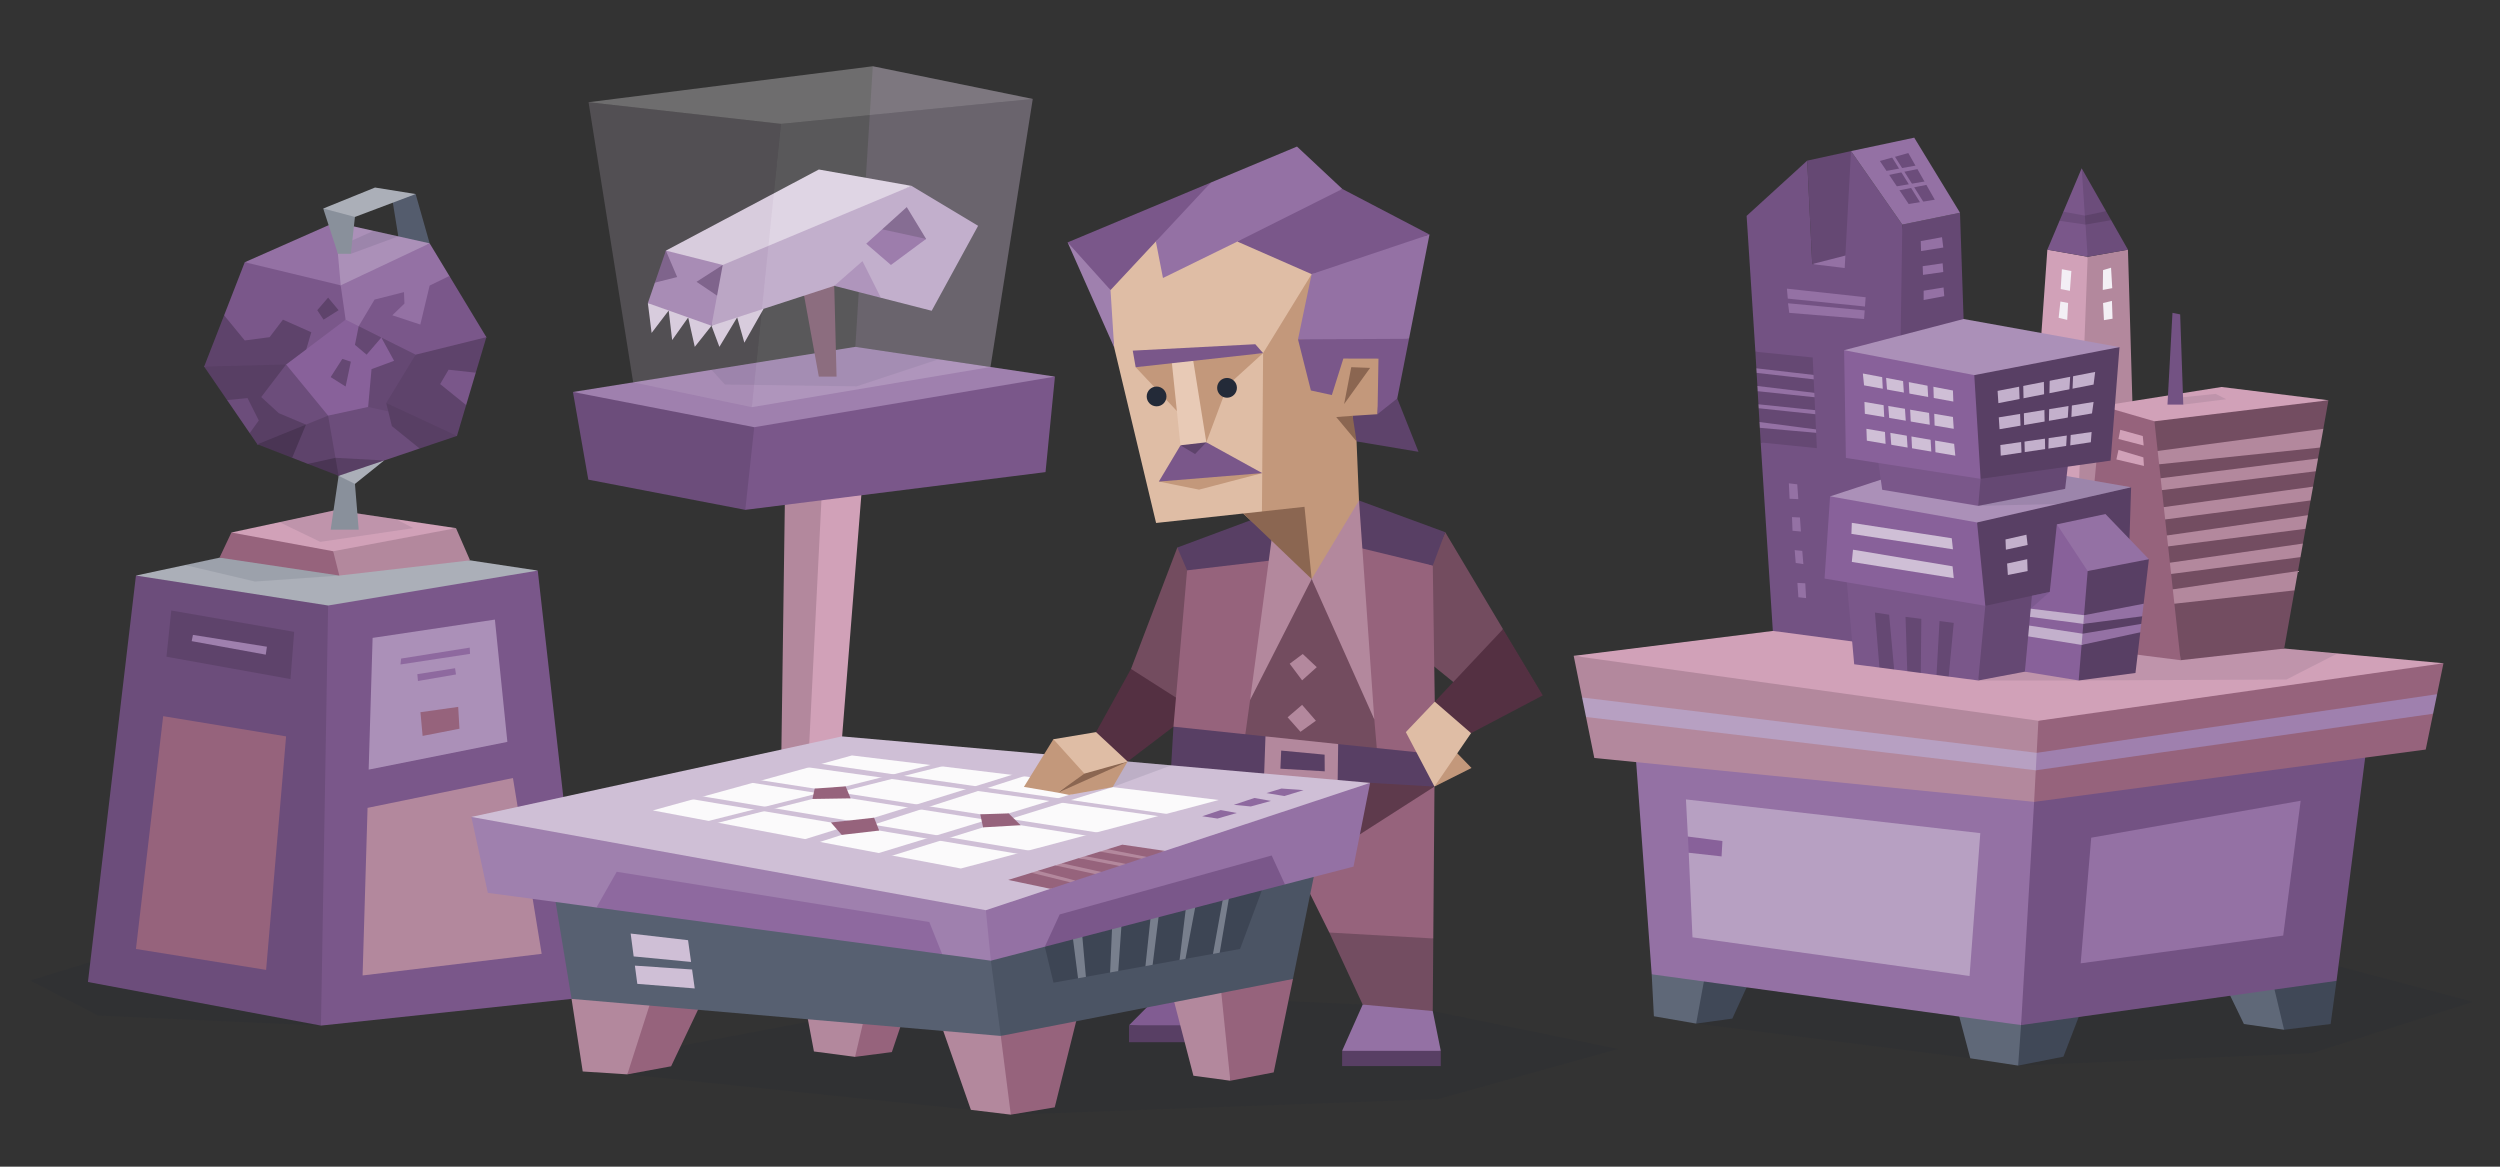<svg xmlns="http://www.w3.org/2000/svg" id="a" viewBox="0 0 900 420"><rect x="0" y="0" width="900" height="420" fill="#333333" stroke="none"/><defs><style>.i{fill:#735283}.aa,.ab,.ac,.ad,.ae,.ag,.ai,.aj,.ak,.al,.am,.an,.ao,.ap,.aq,.ar,.as,.at,.au,.av,.ax,.az,.ba,.bb,.bd,.be,.bf,.bg,.bh,.bi,.bj,.bk,.i,.j,.l,.m,.n,.r,.s,.t,.u,.w,.z{stroke-width:0}.aa,.ab,.ag,.ai,.ak,.al,.ao,.ap,.ar,.as,.at,.au,.ba,.be,.j,.u{fill-rule:evenodd}.ax,.j{fill:#5e436b}.l{fill:#89909b}.m{fill:#1d2432;opacity:.1}.be,.n{fill:#7a578a}.ar,.r{fill:#9f80ae}.bj{fill:#f3eff5}.ag,.s{fill:#8e699f}.al,.t{fill:#9471a4}.u{fill:#c3987b}.ac{fill:#734d61}.w{fill:#4a3554}.as,.z{fill:#583f64}.aa{fill:#734c5f}.ab{fill:#787f8d}.ad,.at{fill:#b3889d}.ae{fill:#abafb8}.ai,.bd{fill:#96637c}.aj{fill:#6c4d7b}.ak,.bg{fill:#cfbfd6}.am{fill:#404857}.an{fill:#c3b0cc}.ao{fill:#543042}.ap{fill:#dfbda5}.aq{fill:#654873}.au{fill:#5e3a4c}.av{fill:#d1a1b8}.az{fill:#dbcfe0}.ba{fill:#8b6651}.bb{fill:#5f6878}.bf{fill:#b7a0c2}.bh{fill:#232a38}.bi{fill:#88619a}.bk{fill:#ab90b8}</style></defs><g id="b"><path d="m225.84 386.77-4.77-5.73 69.94-13.21 126.17-9.56 73.39 3.38 25.22 2.33 66.65 13.65-64.73 18.02-153.82 5.63-10.99-6.23-3.38 4.49-123.68-12.77zM610.61 368.49v-17.96l149.5-10.63 81.74 7.94 48.43 12.82-58.06 18.49-105.69 4.46-9.53-7.18-7.69 4.56-98.7-12.5zM35.38 365.6 10.88 353l48.06-14.79 56.61 31-80.17-3.61z" class="m"/></g><g id="c"><path d="m822.27 370.71-14.46-2.06-10.9-22.54 30.1 4.6-4.74 20z" class="bb"/><path d="m841.16 353.1-2.13 15.55-16.76 2.06-6.04-25.39 24.93 7.78zM726.53 383.61l16.3-3.21 9.91-25.74-25.16 14.37-3.89 4.2 2.84 10.38z" class="am"/><path d="m727.58 369.03-1.05 14.58-17.22-2.62-6.28-23.79 24.55 11.83z" class="bb"/><path d="m610.61 368.49 13.02-1.8 9.98-21.76-20.13.33-6.74 6.29 3.87 16.94z" class="am"/><path d="m594.61 350.75.79 15.1 15.21 2.64 4.33-23.56-20.33 5.82z" class="bb"/><path d="m588.77 271.02 5.84 79.73 132.97 18.28 23.21-85.67-23.21-7.82-138.81-4.52z" class="t"/><path d="m727.58 369.03 113.58-15.93 11.68-91.1-80.76 3.41-39.8 23.26-4.7 80.36z" class="i"/><path d="m566.53 236.11 3.02 14.98 5.07 4.13-3.65 2.9 2.98 14.75 158.33 15.8 24.5-39.07-190.25-13.49z" class="ad"/><path d="m732.28 288.67 140.98-18.83 2.65-12.89-4.55-1.67 6-5.37 2.29-11.14-108.94 2.27-36.89 18.43-1.54 29.2z" class="bd"/><path d="m879.65 238.77-67.19-6.2-111-13.35-134.93 16.89 167.29 23.36 145.83-20.7z" class="av"/><path d="m569.55 251.09 163.66 19.93 6.28 3.5-6.61 2.79-161.91-19.19-1.42-7.03z" class="bf"/><path d="m733.21 271.02 144.15-21.11-1.45 7.04-143.03 20.36.33-6.29z" class="r"/><path d="m606.94 287.79 105.97 12.14-3.87 51.43-99.75-13.93-1.35-30.44 3.29-2.25-3.59-3.58-.7-13.37z" class="bf"/><path d="m607.94 306.99 11.83 1.32.3-5.54-12.43-1.61.3 5.83z" class="bi"/><path d="m752.84 301.57 75.4-13.3-6.29 48.54-72.91 9.99 3.8-45.23z" class="t"/><path d="m841.47 235.25-18.33 9.37-74.82.35h-36.16l13.8-9.72 40.1-6.87 46.4 4.19 29.01 2.68z" class="m"/></g><g id="d"><path d="m631.94 126.62.34 5.97 1.5 1.41-1.4.24.28 4.72.75.96-.65.91.28 4.72.77.74-.69.68.29 4.96 1.05 1.02-.93 1.06.31 5.28 21.93 6.53 8.11-9.17-4.91-32.21-9.38-1.28-17.65 3.46z" class="aq"/><path d="m657.76 143.49.15-1.49-25.25-3.04.1 1.87 25 2.66zM657.05 135.46l-24.77-2.87.1 1.65 24.53 2.78.14-1.56zM657.12 148.04l-24.08-2.49.08 1.42 23.72 2.5.28-1.43zM656.91 155.01l-23.5-3.08.12 2.08 23.17 2.07.21-1.07zM652.39 95.07l9.43-6.26 13.65.28-10.52 11.1-12.56-5.12z" class="t"/><path d="m652.39 95.07 19.95-5.12-5.97-35.56-15.78 3.44 1.8 37.24z" class="aq"/><path d="m684.83 80.85-18.46-26.46-2.28 42.1-11.7-1.42-1.8-37.24-21.81 19.89 3.16 48.9 20.63 2.08 1.5 32.64-20.23-2.05 4.38 67.84 44.36 5.89 7.97-106.38-5.72-45.79z" class="i"/><path d="m684.83 80.85 20.77-4.27 5.14 152.46-28.16 3.98 2.25-152.17z" class="aq"/><path d="m666.37 54.39 22.75-4.83 16.48 27.02-20.77 4.27-18.46-26.46z" class="t"/><path d="m676.75 57.95 10.24-2.85 9.53 16.79-9.39 1.56-10.38-15.5z" class="aj"/><path d="m677.43 61.82 13.54-2.45.86 1.17-13.55 2.78-.85-1.5zM681.8 67.26l12.8-2.24.64 1.18-12.69 2.56-.75-1.5z" class="t"/><path d="m680.84 56.17 11.09 17.81 1.18-.21-11.42-18.13-.85.53zM643.69 109.18l.44 3.45 26.93 2.21.23-3.09-27.6-2.57zM671.39 110.35l.24-3.34-28.34-3.09.31 3.58 27.79 2.85zM691.47 86.79l7.65-1.39.46 3.71-8 1.27-.11-3.59zM692.16 95.83l7.19-1.04.23 3.13-7.3 1.04-.12-3.13zM692.51 104.65l7.17-1.16.25 3.13-7.42 1.39v-3.36zM643.99 174l3.02.36.38 5.33-3.14-.14-.26-5.55zM645.12 186.16l2.86.14.35 5.05-3.02-.28-.19-4.91zM646.09 198.04l2.73.28.39 4.76-2.75-.42-.37-4.62zM647.07 209.84l2.83.15.29 5.32-2.77-.3-.35-5.17z" class="t"/><path d="m737.05 89.88 14.51 2.56 6.61 28.37-2.35 91.77-9.6 19.78-19.08-3.25 9.91-139.23z" class="av"/><path d="m751.56 92.44 14.5-2.56 4.06 138.57-23.9 3.91 5.34-139.92z" class="ad"/><path d="m742.28 96.92 3.41.64-.53 7.14-3.31-.64.43-7.14zM741.75 108.54l2.77.54-.32 6.08-3.09-.75.64-5.87zM757.1 97.24l2.88-.86.43 7.36-3.41.64.1-7.14zM757.1 109.08l3.2-.75.22 6.4-3.1.53-.32-6.18z" class="bj"/><path d="m737.05 89.88 4.38-10.39 2.13-1.45-.75-1.82 6.59-15.62 4.29 16.9-2.13 14.94-14.51-2.56z" class="n"/><path d="m749.4 60.6 8.77 15.41-1.07 2.42 2.92.82 6.04 10.63-14.5 2.56-2.16-31.84z" class="aj"/><path d="m742.81 76.22 7.74 1.41 2.29 1.9-2.07 1.32-9.34-1.36 1.38-3.27z" class="aj"/><path d="m750.55 77.63 7.62-1.62 1.85 3.24-9.25 1.6-.22-3.22z" class="ax"/><path d="m756.62 146.15-8.3 86.87 36.68 4.65-4.57-92.26-23.81.74z" class="bd"/><path d="m775.59 151.66 4.84-6.25 57.81-1.32-1.83 10.28-5.54 4.84 4.34 1.91-.7 3.92-2.72 2.7 1.9 1.91-.99 5.54-1.83 2.77.94 2.2-.94 5.31-3.59 2.75 2.71 2.14-.94 5.32-3.1 2.71 2.23 2.17-.9 5.01-3.02 4.23 1.78 2.73-3.73 20.95-37.31 4.19-2.22-20.33 2.22-3.52-2.79-1.65-.6-5.54 1.84-2.62-2.29-1.43-.64-5.88 1.69-2.18-2.12-1.75-.63-5.77 1.7-2.62-2.19-1.82-.67-6.12 1.79-2.3-2.25-1.97-.55-5.03 1.68-2.28-2.21-2.51-1.17-10.69z" class="ac"/><path d="m756.62 146.15 43.14-6.84 38.48 4.78-62.65 7.57-18.97-5.51z" class="av"/><path d="m783.13 143.26 14.52-1.46 3.78 1.93-15.45 1.93-2.85-2.4z" class="m"/><path d="m780.29 145.66 1.8-33.04 2.77.56 1.12 32.48h-5.69z" class="i"/><path d="m763.29 154.73 8.11 2.24.32 3.41-9.07-2.34.64-3.31zM762.65 161.98l8.96 2.67.21 3.09-9.92-2.34.75-3.42z" class="av"/><path d="m826.04 212.53 1.24-6.96-45.07 6.6.57 5.17 43.26-4.81zM832.7 175.19l-53.73 7.37.49 4.44 52.35-6.84.89-4.97zM836.41 154.37l-59.65 7.98.53 4.79 57.92-6.02 1.2-6.75zM833.69 169.65l.82-4.61-56.67 7.13.46 4.27 55.39-6.79zM828.18 200.56l.87-4.88-47.89 6.9.45 4.05 46.57-6.07zM829.99 190.36l.88-4.89-50.78 7.3.43 3.93 49.47-6.34z" class="ad"/><path d="m664.66 207.42 2.85 31.72 9.09 1.18 2.75-3.35 2.54 4.05 4.72.61 1.38-2 3.49 2.64 5.66.74 2.26-1.99 2.12 2.56 10.64 1.39 15.36-33.42-27.87-.29-34.99-3.84z" class="n"/><path d="m712.16 244.97 41.53-7.82 4.27-35.27-40.82 13.51-2.42 2.7-2.56 26.88zM680.09 221.29l-5.12-.78 1.63 19.81 5.29.7-1.8-19.73zM697.14 243.01l4.38.57 1.83-19.31-5.12-.71-1.09 19.45zM691.68 222.78l-5.69-.71.62 19.56 4.87.64.2-19.49z" class="aq"/><path d="m658.83 178.69-1.99 29.59 57.88 9.81 2.14-18.49 5.05-17.35-63.08-3.56z" class="bi"/><path d="m711.74 188.08 18.2-8.39 37.26-4.27-.99 31.58-51.49 11.09-2.98-30.01z" class="z"/><path d="m666.65 188.22 35.98 5.55.43 3.98-36.55-5.55.14-3.98zM667.08 197.89l35.84 5.98.43 4.26-36.7-5.83.43-4.41z" class="bg"/><path d="m721.98 194.2 7.53-1.71.43 3.7-7.82 1.7-.14-3.69zM722.55 202.87l7.25-1.56.14 4.26-7.11 1.43-.28-4.13z" class="an"/><path d="m658.83 178.69 44.04-14.46 64.33 11.19-55.46 12.66-52.91-9.39z" class="bk"/><path d="m712.16 182.11-9.29-17.88 64.33 11.19-26.39 6.02-28.65.67z" class="m"/><path d="m675.9 164.33 1.7 11.99 34.56 5.79 10.39-16.5-35.56-.29-11.09-.99z" class="n"/><path d="m712.16 182.11 31.29-6.12 1.28-10.95-30.58 4.69-1.13 2.65-.86 9.73z" class="aq"/><path d="m663.88 126.07 53.12 1.9-3.98 44.41-48.5-7.52-.64-38.79z" class="bi"/><path d="m710.74 135.04 11.09-8.97 41.19-1.11-3.2 40.86-46.8 6.56-2.28-37.34z" class="z"/><path d="m663.88 126.07 43.01-11.23 56.13 10.12-52.28 10.08-46.86-8.97z" class="bk"/><path d="m670.63 134.46 32.43 6.12.14 3.98-32.14-5.83-.43-4.27zM671.2 144.7l31.86 5.41.29 4.26-32-5.4-.15-4.27zM671.91 154.37l31.58 5.41.42 4.26-31.85-5.4-.15-4.27z" class="bg"/><path d="m677.46 133.32 1.42 27.88 2.14 1.14-2.14-27.88-1.42-1.14zM685 135.6l1.85 27.31 1.56.14-1.28-26.45-2.13-1zM693.82 137.31l1.56 27.3 1.42-.42-.85-27.45-2.13.57z" class="bi"/><path d="m719.13 140.72 35.13-6.83-.57 4.55-34.27 6.69-.29-4.41zM719.56 150.25l34.13-5.55-.57 4.13-33.28 5.69-.28-4.27zM720.13 160.2l32.85-4.69-.28 3.7-32.43 4.83-.14-3.84z" class="an"/><path d="m726.81 137.24 1 27.66 1.14-.29-.64-28.37-1.5 1zM735.77 136.31l.5 26.53 1.14-.22.5-27.09-2.14.78zM745.37 133.68l-1.63 28.3 1.49-.07 1.14-28.16-1-.07z" class="z"/><path d="m731.5 214.47 6.41-1.38 2.56-24.33 17.7 14.32-9.85 41.89-19.37-3.16 1.19-12.72 2.43-1.4-2.07-2.49.29-3.13 3.49-.21-3.21-2.73.43-4.66z" class="bi"/><path d="m748.32 244.97 20.45-2.7 1.73-14.64-2.59-1.01 2.94-2.03.33-2.73-3.27-1.35 3.8-3.17 1.89-16.03-14.36-.75-7.68 5.01-3.24 39.4z" class="z"/><path d="m773.6 201.31-15.64-16.26-17.49 3.71 11.09 16.81 22.04-4.26z" class="t"/><path d="m731.07 219.13 19.18 2.35 2.45 1.94-2.7 1.17-19.21-2.52.28-2.94zM730.5 225.2l19.21 2.93 2.99 2.26-3.33 1.78-19.23-3.08.36-3.89z" class="an"/><path d="m750.25 221.48 21.46-4.14-.53 4.52-21.18 2.73.25-3.11zM749.71 228.13l21.14-3.54-.35 3.04-21.13 4.54.34-4.04z" class="t"/><path d="m737.91 213.09-6.84 6.04.43-4.66 6.41-1.38z" class="m"/></g><g id="e"><path d="M310.67 170.85 298.9 318.71l-10.3 3.42-2.57-24.66 4.65-109.58 6.58-15.28 13.41-1.76z" class="av"/><path d="m296.09 172.61-7.49 149.52-7.98-3.24 2.15-153.92 13.32 7.64z" class="ad"/><path d="m379.78 135.58-118.08 8.78v27.21l6.61 11.98 108.08-13.59 3.39-34.38z" class="n"/><path d="m271.52 153.79-13.92-8.53-51.34-4.15 5.53 31.56 56.52 10.88 3.21-29.76z" class="aj"/><path d="m379.78 135.58-71.86-10.71-101.66 16.24 65.26 12.68 108.26-18.21z" class="r"/><path d="m337.92 129.34-30-4.47-51.78 8.27 4.82 5.3 47.36.66 29.6-9.76z" class="m"/><path d="m300.33 102.9.83 32.68h-6.38l-6.53-35.84 12.08 3.16z" class="ac"/><path d="m356.57 132.12-48.65-7.25 6.28-101.02 57.59 11.77-15.22 96.5z" style="fill:#9f80ae;opacity:.2;stroke-width:0"/><path d="m256.14 117.27 2.84 7.6 6.4-10.61 2.59 9.11 6.91-12.19-3.62-2.06-15.12 8.15z" class="az"/><path d="m233.23 109.12 1.35 10.74 6.15-8.07 1.25 10.63 5.77-8.13 2.37 10.58 6.02-7.6-8.39-8.15h-14.52z" class="az"/><path d="m253.29 90.58 2.85 26.69 18.74-6.09 25.45-8.28 9.49-.42 7.3 4.72 18.29 4.68 16.71-30.59-23.96-14.37-74.87 23.66z" class="bf"/><path d="M239.72 90.22v7.24l-3.97 4.3-2.52 7.36 22.91 8.15 2-10.83-2-4.68 4.04-6.37-4.04-5.71-16.42.54z" class="r"/><path d="m328.16 66.92-33.38-5.9-55.06 29.2 20.46 5.17 67.98-28.47z" class="az"/><path d="m260.18 95.39-9.43 6.06 7.39 4.99 2.04-11.05zM239.72 90.22l4.06 9.52-8.03 2.02 3.97-11.54zM326.44 74.55l6.96 11.46-12.13 5.16-3.7-8.61 8.87-8.01z" class="aj"/><path d="m333.4 86.01-15.83-3.45-5.73 5.17 8.9 7.66 12.66-9.38z" class="bi"/><path d="m300.33 102.9 10.16-8.9 6.63 13.2-16.79-4.3z" class="r"/><path d="m281.14 44.59 90.65-8.97-15.22 96.5-85.91 14.46 10.48-101.99z" style="fill:#f3eff5;opacity:.2;stroke-width:0"/><path d="m211.88 36.79 69.26 7.8-10.48 101.99-42.72-8.93-16.06-100.86z" style="fill:#cfbfd6;opacity:.2;stroke-width:0"/><path d="M211.88 36.79 314.2 23.85l57.59 11.77-90.65 8.97-69.26-7.8z" style="fill:#f7f5f6;opacity:.3;stroke-width:0"/></g><g id="f"><path d="m96.55 205.85 19 163.36 95.38-10.16-17.34-153.64-97.04.44z" class="n"/><path d="m115.55 369.21-83.89-15.69L48.94 207.2l59.29 1.35 9.89 9.43-2.57 151.23z" class="aj"/><path d="m48.94 207.2 69.18 10.78 75.47-12.57-79.89-12.06-64.76 13.85z" class="ae"/><path d="m66.62 203.42 25.19 5.94 30.35-2.16-8.46-13.85-47.08 10.07z" class="m"/><path d="m134.14 229.64 44.02-6.59 4.49 44.02-49.93 9.99 1.42-47.42z" class="bk"/><path d="m61.66 219.78 44.24 7.69-1.32 17-44.65-8.05 1.73-16.64z" class="ax"/><path d="m69.46 228.56 26.63 4.26-.42 2.86-26.66-4.87.45-2.25z" class="r"/><path d="m144.4 237.08 24.7-3.94.12 2.25-25.05 3.82.23-2.13zM150.24 242.69l13.58-2.13.34 2.24-13.7 2.36-.22-2.47z" class="s"/><path d="m151.36 256.39 13.59-1.91.45 7.86-13.26 2.59-.78-8.54z" class="bd"/><path d="m149.63 69.86 5.04 17.74-9.55 8.18-4.04-24.91 8.55-1.01z" style="fill:#545c6d;stroke-width:0"/><path d="m127.78 174.21 10.51-8.44-7.65-2.46-8.74 7.99 2.52 5.46 3.36-2.55z" class="ae"/><path d="m100.47 101.46 20.17-21.43 34.03 7.57-31.51 21.68-22.69-7.82z" class="bk"/><path d="m126.31 91.38-1.89-3.78 10.07-4.49 8.89 1.98-17.07 6.29z" class="m"/><path d="m154.67 87.6 7.1 11.74.47 12.33 12.85 9.71-23.44 14.37-33.53-10.34 4.53-22.69 32.02-15.12z" class="t"/><path d="m122.65 102.72 1.77 12.36-17.14 24.2-33.79-7.31 8.07-5.8-.88-12.66 7.43-19.11h26.1l8.44 8.32z" class="n"/><path d="m124.42 115.08 25.21 12.6-5.8 24.46-30.25 3.78-10.59-24.71 21.43-16.13z" class="bi"/><path d="m175.09 121.38-5.16 6.3 1.35 6.49-3.47 11.66-5.32 3.79 2.02 7.31-22.19-2.27-3.28-9.58 10.59-17.4 25.46-6.3z" class="n"/><path d="m73.49 131.97 7.31 4.66.95 7.4 8.14 11.89 4.02-.25-1.26 4.28 17.4.51 8.07-10.84-15.13-18.41-29.5.76z" class="aj"/><path d="m164.51 156.93-12.74-1.3-.71 5.83-12.77 4.31-11.98 2.29-4.41 3.24-9.83-9.58 6.05-12.1 20.92-4.54 25.47 11.85z" class="aj"/><path d="m92.65 159.95 25.47-10.33 3.78 21.68-3.33-3.24-7.74-1.06-5.65-2.19-3.79-4.86h-8.74z" class="ax"/><path d="m145.43 105.16-10.59 2.69-5.71 9.58 1.34 3.95 6.81.13 5.86 4.66 7.37 6.68 24.58-11.47-13.32-22.04-7.1 3.47-3.36 14.03-10.08-3.33 4.37-4.23-.17-4.12z" class="n"/><path d="m129.13 117.43-1.35 6.72 4.2 3.53 5.3-6.17-8.15-4.08zM119.04 135.75l4.2-6.55 3.07 1-1.89 8.95-5.38-3.4zM137.28 121.51l4.59 8.38-8.12 3-1.22 13.6 7.25 1.62 9.85-8.83v-11.6l-12.35-6.17z" class="aq"/><path d="m149.63 127.68 25.46-6.3-3.81 12.79-9.8-1.07-3.03 5.17 9.36 7.56-3.3 11.1-12.4-2.78-13.07-9.07 10.59-17.4z" class="ax"/><path d="m139.04 145.08 2.04 8.32 9.98 8.06 13.45-4.53-25.47-11.85zM138.29 165.77l-17.52-.96-1.36 2.96 2.49 3.53 16.39-5.53z" class="z"/><path d="m120.77 164.81-9.94 2.19 11.07 4.3-1.13-6.49z" class="w"/><path d="m114.21 111.67 3.91-4.53 3.78 4.53-5.42 3.41-2.27-3.41zM101.85 115.08l10.22 4.53-1.81 6.13-7.27 5.47-10.34 4.21-19.16-3.45 7.19-18.46 7.43 9.05 8.95-1.18 4.79-6.3z" class="ax"/><path d="m102.99 131.21-8.95 11.73 6.3 5.79 9.8 4.13-5.76 5.33-11.73 1.76-2.76-4.03 3.27-4.54-4.04-8.07-7.37.72-8.26-12.06 29.5-.76z" class="z"/><path d="m110.14 152.86-4.96 11.95-12.53-4.86 17.49-7.09z" class="w"/><path d="m122.65 102.72-2.01-22.69L88.11 94.4l34.54 8.32z" class="t"/><path d="m169.22 201.73-5.06-11.6-51.86 3.98 3.01 7.25 6.85 5.84 47.06-5.47z" class="ad"/><path d="m122.16 207.2-43.13-6.44 4.27-9.06h25.83l10.81 6.74 2.22 8.76z" class="bd"/><path d="m164.16 190.13-43.46-6.47-37.4 8.04 36.64 6.74 44.22-8.31z" class="av"/><path d="m100.6 187.98 14.71 7.09 33.47-4.94-6.14-3.2-21.94-3.27-20.1 4.32z" class="m"/><path d="m119.04 190.67 2.86-19.37 5.88 2.91 1.35 16.46h-10.09zM116.36 75.07l5.29 16.31h4.66l1.47-13.28-.21-3.03h-11.21z" class="l"/><path d="m116.36 75.07 18.65-7.56 14.62 2.35-21.85 8.24-11.42-3.03z" class="ae"/><path d="m132.32 290.83 52.34-10.74L195 343.38l-64.47 7.78 1.79-60.33z" class="ad"/><path d="m58.74 257.82 44.25 7.28-7.19 84.06-46.86-7.53 9.8-83.81z" class="bd"/></g><g id="g"><path d="m423.83 197.11-16.67 43.7.63 18.89 14.65 1.9 13.35-14.57-1.51-45.85-10.45-4.07z" class="aa"/><path d="m394.57 263.56 12.59-22.75 23.05 14.71-7.77 6.08-17.38 13.22-12.19-4.13 1.7-7.13z" class="ao"/><path d="m421.48 278.11 2.48 46.26 15.23 21.47 17.44-6.13 11.27-25.46-7.81-13.99-38.61-22.15zM527.09 248.7l-23.93-19.43 17.12-37.68 20.81 34.9-14 22.21z" class="aa"/><path d="m470.15 213.93-11.63-20.34-29.17 2.7-2 9.03-4.91 56.28 53.16 21.47 41.19-11.57-.99-67.9-14.44-5.64-12.12-17.78-19.09 33.75z" class="ai"/><path d="m460.66 201.4-33.31 3.92-3.52-8.21 33.26-12.38 3.57 16.67z" class="as"/><path d="m478.55 335.71-10.65-21.46 16.9-18.91 31.61-12.18-.43 54.69-16.26 9.17-21.17-11.31z" class="ai"/><path d="m421.48 278.11 46.42 36.14 48.51-31.09-49.64-9.22-45.29 4.17z" class="au"/><path d="m515.98 337.85-37.43-2.14 12.02 25.94 12.67 3.3 12.55-.97.19-26.13z" style="fill:#734d61;fill-rule:evenodd;stroke-width:0"/><path d="m450.14 369.1-17.74 1.59-25.95-1.59 19.12-19.29 11.56-.65 12.96 6.79.05 13.15z" style="fill:#815c92;fill-rule:evenodd;stroke-width:0"/><path d="M450.13 375.19h-43.69v-6.09h43.69z" class="z"/><path d="m490.57 361.65-7.41 16.65 17.52 1.68 18-1.68-2.89-14.32-25.22-2.33z" class="al"/><path d="M518.68 383.79h-35.52v-5.49h35.52z" class="z"/><path d="m450.03 252.01-3.61 26.04 15.98 2.52 34.02-2.21-1.67-19.39-9.17-28.59-13.38-21.92-15.8 20.05-6.37 23.5z" class="aa"/><path d="m478.54 194.57 37.26 9.03 4.48-12.01-31.04-11.41-10.7 14.39z" class="as"/><path d="m489.24 180.18 5.51 78.79-22.55-50.51 3.53-16.87 13.51-11.41zM472.2 208.46l-22.17 43.55 8.23-61.42 11.15 5.06 2.79 12.81zM468.98 235.44l-4.69 3.5 4.47 5.98 5.28-4.74-5.06-4.74zM468.76 253.75l4.96 5.71-5.55 3.99-4.63-5.22 5.22-4.48z" class="at"/><path d="m516.79 271.5-35.05-3.63-12.76.25-13.41-3.02-33.13-3.5-.96 16.51 33.58 1.62 12.21-.55 14.29 1.98 34.85 2 .38-11.66z" class="as"/><path d="m455.06 279.73 26.5 1.43.18-13.29-26.17-2.77-.51 14.63Zm6.17-9.52 15.63 1.47.04 6-15.96-.95.29-6.51Z" class="at"/><path d="m503.01 143.43-8.35-2.87-14.49 9.51 8.19 8.84 22.3 3.74-7.65-19.22z" class="j"/><path d="m398.22 104.52 2.87 20.52 15.1 63.23 31.35-3.4 18.19 16.31 17.93-26.15-5.88-34.09-5.32-2.68-2.06-16.08 2.78-23.81-25.9-15.39-26.38 12.96-4.36-14.05-18.32 22.63z" class="ap"/><path d="m472.18 98.69-17.46 28.43-.44 59.5 17.92 21.84 17.04-28.28-.88-21.27-1.75-4.68.33-4.54 8.96-.58 1.29-20.82-13.46-.97-5.82 11.67-4.33.13-2.42-16.69 1.02-23.74zM408.84 132.2l23.52-4.18 22.36-.9-12.79 11.63-7.65 20.48-25.44-27.03z" class="u"/><path d="m493.24 132.44-6.79-.26-2.57 13.29 9.36-13.03zM447.54 184.87l22.08-2.42 2.58 26.01-24.66-23.59zM486.94 149.69l-5.91.44 7.33 8.78-1.42-9.22z" class="ba"/><path d="m399.79 104.43-4.73-8.99-10.72-8.18 16.75 37.78-1.3-20.61z" class="ar"/><path d="m472.18 98.69 16.32-8.14 26.12-6.12-7.38 37.54-22.02 1.67-17.94-1.47 4.9-23.48z" class="al"/><path d="m399.79 104.43 16.32-17.49 9.61-7.88 10.19-13.35-51.57 21.55 15.45 17.17zM472.18 98.69l-26.73-11.73 16.69-12.31 21.1-6.62 31.38 16.4-42.44 14.26z" class="be"/><path d="m435.91 65.71 31.01-12.95 16.32 15.27-37.79 18.93-26.78 13.12-2.56-13.14 19.8-21.23z" class="al"/><path d="m467.28 122.17 39.96-.2-4.23 21.46-7.11 5.68.35-20-12.64-.03-4.15 13.14-7.54-1.65-4.64-18.4z" class="be"/><circle cx="416.37" cy="142.72" r="3.56" class="bh"/><circle cx="441.73" cy="139.62" r="3.56" class="bh"/><path d="m456.63 339.71-32.67-15.34 1.61 25.44 24.52 6.14 6.54-16.24z" class="au"/><path d="m454.4 170.32-22.75 5.95-14.47-2.91 14.14-6.67 23.08 3.63z" class="u"/><path d="m454.4 170.32-20.12-11.09-4.17 1.93-5.15-.81-7.78 13.01 37.22-3.04z" class="be"/><path d="m429.57 129.9 4.71 29.33-4.17 1.93-5.15-.81-3.22-31.01 7.83.56z" style="fill:#e8cab6;fill-rule:evenodd;stroke-width:0"/><path d="m454.72 127.12-45.88 5.08-1.05-5.97 44.11-2.31 2.82 3.2z" class="be"/><path d="m424.95 160.3 5.27 3.16 4.06-4.23-9.33 1.07z" class="j"/><path d="m541.09 226.49-24.57 26.12 3.76 12.49 9.3-1.17 25.82-13.59-14.31-23.85z" class="ao"/><path d="m516.41 283.16 13.33-6.69-7.97-8.21-5.36 14.9z" class="u"/><path d="m516.52 252.61-10.42 10.95 10.31 19.6 13.17-19.23-13.06-11.32z" class="ap"/></g><g id="h"><path d="m307.82 380.47 13.25-1.72 10.56-31.32-20.67 2.58-8.42 14.94 5.28 15.52z" class="ai"/><path d="m289.9 361.96 3.12 16.57 14.8 1.94 7.36-31.31-25.28 12.8z" class="at"/><path d="m225.84 386.77 15.76-2.91 16.17-33.99-29.34 5.07-4.95 13.38 2.36 18.45z" class="ai"/><path d="m205.76 359.6 4.02 26.13 16.06 1.04 10.22-31.83-30.3 4.66zM363.89 401.28l-14.37-1.74-12.58-35.94 30.49 6.14v15.43l-3.54 16.11z" class="at"/><path d="m360.28 372.94 3.61 28.34 15.81-2.64 9.65-38.71-29.07 13.01z" class="ai"/><path d="m442.91 389.06-13.28-1.8-8.15-31.31 20.13-8.93 4.81 14.63-3.51 27.41z" class="at"/><path d="m465.46 352.43-6.93 33.63-15.62 3-4.19-40.88 26.74 4.25z" class="ai"/><path d="m199.84 323.65 5.92 35.95 154.52 13.34 7.15-32.78-24.8-4.2-97.93-15.99-44.86 3.68z" style="fill:#576071;fill-rule:evenodd;stroke-width:0"/><path d="m367.49 333.89 89.14-23.57 3.24 11.78-7.78 23.74-79.36 14.09-5.24-26.04z" style="fill:#3d4554;fill-rule:evenodd;stroke-width:0"/><path d="m385.31 330.51 3.14 24.41 2.7-.75-2.1-23.66h-3.74zM400.58 328.71l-1.04 23.66 2.84-.15 1.65-23.36-3.45-.15zM414.66 326.17l-2.55 23.96 2.55-.45 2.99-24.11-2.99.6zM427.39 323.02l-3 24.71 1.95-.3 4.79-25.3-3.74.89zM436.22 345.93l4.94-27.4 2.1-.15-4.49 26.51-2.55 1.04z" class="ab"/><path d="m449.01 313.84 5.27 6.69-7.86 21.1-67.17 12.14-3.12-12.96 3.12-6.92-22.54 11.95 3.57 27.1 105.18-20.51 8.58-42.11-25.03 3.52z" style="fill:#4b5464;fill-rule:evenodd;stroke-width:0"/><path d="m169.69 294.09 5.93 27.33 39.1 5.28 16.75-3.9 88.94 13.28 18.76 7.4 17.54 2.36 10.78-24.16-111.11-27.59h-86.69z" class="ar"/><path d="m356.71 345.84 19.42-5.03 15.02-8.65 60.94-17.07 10.49 3.29 24.68-6.4 5.98-30.15-107.66 17.98-30.67 27.86 1.8 18.17z" class="al"/><path d="M169.69 294.09 303.1 265.1l190.14 16.73-73.89 24.49-26.44 6-14.77 7.65-23.23 7.7-185.22-33.58z" class="ak"/><path d="m214.72 326.7 7.3-12.86 112.53 18.09 4.62 11.55-124.45-16.78z" class="ag"/><path d="m248.78 346.3-1.08-7.83-20.66-2.39 1.08 8.23 20.66 1.99zM228.56 347.63l.87 6.56 20.67 1.65-.95-6.82-20.59-1.39z" class="ak"/><path d="m376.13 340.81 5.36-11.62 76.31-21.22 4.78 10.41-86.45 22.43z" class="be"/><path d="m235.02 291.75 71.68-19.79L438.72 288l-92.82 24.66-110.88-20.91z" style="fill:#fbfafb;fill-rule:evenodd;stroke-width:0"/><path d="m251.44 296.45 88.27-22.24 3.37.67-88.27 22.24-3.37-.67zM288.5 302.51l80.19-24.93 3.59.67-80.18 25.83-3.6-1.57zM312.99 308.12l88.27-26.95 2.69 1.12-86.7 26.96-4.26-1.13z" class="ak"/><path d="m373.86 306.78-124.84-20.74-3.15 1.12 126.41 21.19 1.58-1.57zM395.47 299.76l-127.71-19.83-1.8 1.12 128.39 20.29 1.12-1.58zM288.73 273.98l134.37 19.49-2.03.9-135.04-18.81 2.7-1.58z" class="ak"/><path d="m352.9 293.15 10.21-.33 4.32 4.26-13.52.77-1.01-4.7zM299.12 296.09l15.55-1.72 1.82 4.63-13.46 1.56-3.91-4.47zM293.29 283.89l11.16-.8 1.76 4.32-13.73.22.81-3.74z" class="ai"/><path d="m455.92 285.51 5.41-1.64 7.98.58-6.93 2.12-6.46-1.06zM444.17 289.74l7.4-2.47 6 1.06-7.29 2-6.11-.59zM432.78 293.85l6.69-2.23 5.76 1.06-6.93 2-5.52-.83z" class="ag"/><path d="m378.14 319.97-15.18-3.2 8.37-2.58 2.53.06-.21-.78 6.23-1.93 2.4.2.07-.96 6.01-1.86 2.3.21v-.92l5.29-1.63 2.76.01.01-.87 5.31-1.64 15.32 2.24-6.57 2.17-1.68-.14-.24.78-5.62 1.86-2.97.24.72.51-6.52 2.16-2.66-.06.39.81-7.09 2.35-2.29-.12.4.74-7.08 2.35z" class="ai"/><path d="m382.35 310.78-2.47.76 14.32 3.11 2.27-.75-14.12-3.12zM385.22 317.62l1.89-.62-13.46-3.53-2.32.72 13.89 3.43zM390.66 308.21l-2.3.71 14.63 2.82 2.25-.75-14.58-2.78zM398.72 305.72l-2.77.86 14.91 2.55 1.92-.64-14.06-2.77z" class="ad"/><path d="m421.63 275.53-21.05 7.81h-16.46l10.51-6.66 11.31-2.53 15.69 1.38z" style="fill:#1d2432;opacity:.1;fill-rule:evenodd;stroke-width:0"/><path d="m405.94 274.15-5.36 9.19-15.68 2.83-4.05-.81 9.54-7.71 15.55-3.5z" class="u"/><path d="m405.94 274.15-25.09 11.21 9.54-7.71 15.55-3.5z" class="ba"/><path d="m394.57 263.56-15.35 2.56.43 10.28 10.74 2.1 15.55-4.35-11.37-10.59z" class="ap"/><path d="m379.22 266.12-10.61 17.16 12.24 2.08 9.54-6.86-11.17-12.38z" class="u"/></g></svg>